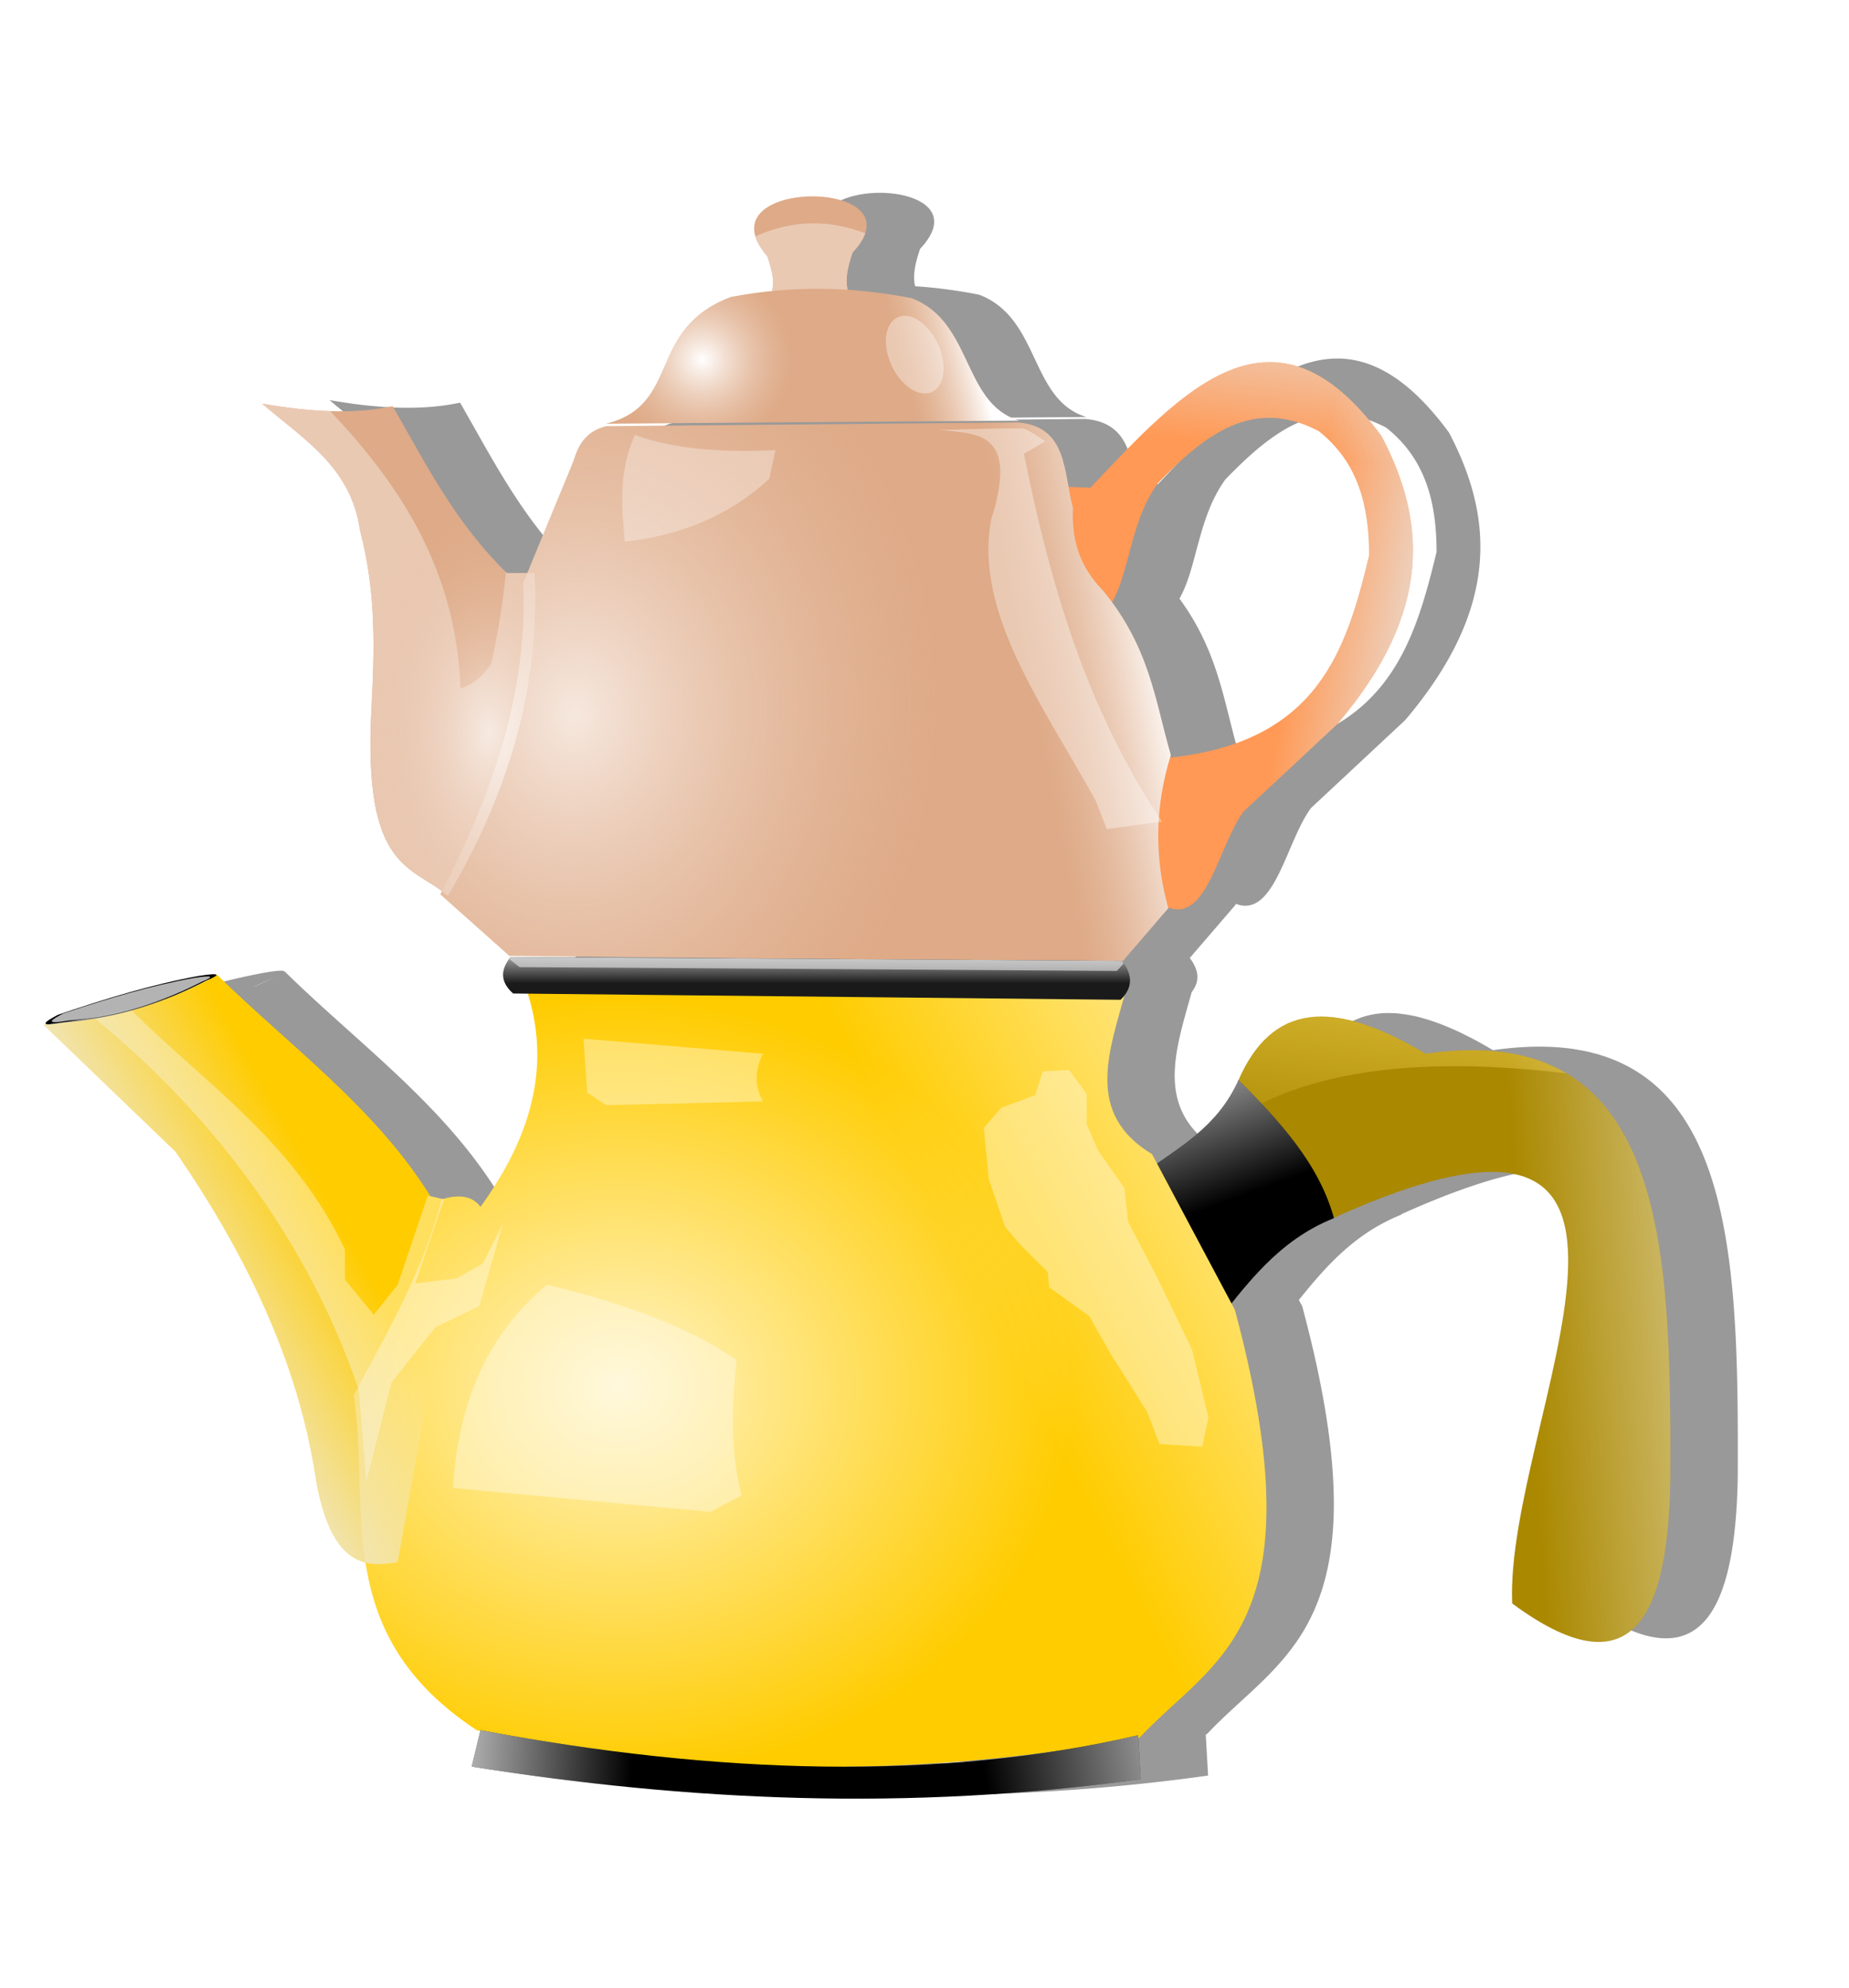 <svg xmlns="http://www.w3.org/2000/svg" xmlns:xlink="http://www.w3.org/1999/xlink" viewBox="0 0 744.09 800"><defs><linearGradient id="l" y2="301.57" xlink:href="#c" gradientUnits="userSpaceOnUse" x2="393.71" y1="293.99" x1="423.51"/><linearGradient id="b"><stop offset="0" stop-color="#fff"/><stop offset="1" stop-color="#fff" stop-opacity="0"/></linearGradient><linearGradient id="a"><stop offset="0" stop-color="#e6e6e6"/><stop offset="1" stop-color="#e6e6e6" stop-opacity="0"/></linearGradient><linearGradient id="d"><stop offset="0" stop-color="#fff"/><stop offset="1" stop-color="#eac9b3" stop-opacity=".007"/></linearGradient><linearGradient id="e"><stop offset="0" stop-color="#fff" stop-opacity=".776"/><stop offset="1" stop-color="#fff" stop-opacity="0"/></linearGradient><linearGradient id="u" y2="870.03" xlink:href="#b" gradientUnits="userSpaceOnUse" x2="287.39" y1="865.48" x1="192.43"/><linearGradient id="g" y2="372.53" xlink:href="#a" gradientUnits="userSpaceOnUse" x2="561.14" y1="383.14" x1="621.24"/><linearGradient id="h" y2="340.71" xlink:href="#a" gradientUnits="userSpaceOnUse" x2="527.8" y1="267.98" x1="536.39"/><linearGradient id="i" y2="592.36" xlink:href="#b" gradientUnits="userSpaceOnUse" x2="639.29" y1="581.65" x1="790.71"/><linearGradient id="j" y2="630.93" gradientUnits="userSpaceOnUse" x2="565.71" y1="488.08" x1="584.29"><stop offset="0" stop-color="#ffdf5e"/><stop offset="1" stop-color="#ffdf5e" stop-opacity="0"/></linearGradient><linearGradient id="k" y2="638.08" gradientUnits="userSpaceOnUse" x2="545" y1="558.08" x1="515.71"><stop offset="0" stop-color="#fff"/><stop offset="1" stop-color="#fff" stop-opacity="0"/></linearGradient><linearGradient id="c"><stop offset="0" stop-color="#fff"/><stop offset="1" stop-color="#eac9b3" stop-opacity="0"/></linearGradient><linearGradient id="m" y2="418.49" xlink:href="#d" gradientUnits="userSpaceOnUse" x2="443.46" y1="407.88" x1="498.01"/><linearGradient id="n" y2="751.65" xlink:href="#e" gradientUnits="userSpaceOnUse" x2="462.14" y1="667.36" x1="623.57"/><linearGradient id="t" y2="556.88" gradientUnits="userSpaceOnUse" x2="348" y1="540.72" x1="348"><stop offset="0" stop-color="#e6e6e6"/><stop offset="1" stop-color="#e6e6e6" stop-opacity="0"/></linearGradient><linearGradient id="s" y2="641.23" gradientUnits="userSpaceOnUse" x2="163.64" y1="683.66" x1="86.873"><stop offset="0" stop-color="#ececec"/><stop offset="1" stop-color="#ececec" stop-opacity="0"/></linearGradient><linearGradient id="v" y2="875.59" xlink:href="#b" gradientUnits="userSpaceOnUse" x2="429.31" y1="855.38" x1="541.95"/><radialGradient id="q" gradientUnits="userSpaceOnUse" cy="441.15" cx="229.72" gradientTransform="matrix(1 0 0 1.803 0 -339.3)" r="54.905"><stop offset="0" stop-color="#fff"/><stop offset="1" stop-color="#deaa87" stop-opacity="0"/></radialGradient><radialGradient id="r" xlink:href="#c" gradientUnits="userSpaceOnUse" cy="309.69" cx="316.77" gradientTransform="matrix(.428 -.108 .108 .426 146.54 208.11)" r="83.085"/><radialGradient id="p" xlink:href="#d" gradientUnits="userSpaceOnUse" cy="456.92" cx="265.3" gradientTransform="matrix(.997 .073 -.087 1.196 39.61 -117.4)" r="146.98"/><radialGradient id="o" xlink:href="#e" gradientUnits="userSpaceOnUse" cy="720.28" cx="281.77" gradientTransform="matrix(1 0 0 .854 0 104.32)" r="183.65"/><filter id="f" color-interpolation-filters="sRGB"><feGaussianBlur stdDeviation="12.994"/></filter></defs><path d="M386.36 238.7c-12.723.174-25.535 5.523-22.344 16.094.09.299.196.6.313.906.028.075.064.144.093.219.462 1.163 1.113 2.375 1.969 3.656.376.565.76 1.131 1.219 1.719.1.13.208.245.312.375.29.36.586.725.907 1.094.242.736.488 1.482.718 2.219.23.736.458 1.45.657 2.187.8 2.956 1.24 5.888.718 8.844-.002.01.002.021 0 .031-.043.245-.098.505-.156.75a185.368 185.368 0 00-16.594 2.375c-34.123 12.931-19.794 43.467-50.25 51.031l166.16-1.281c-22.917-6.998-18.444-39.822-43.156-49.22-8.503-1.677-17.088-2.84-25.75-3.405a15.597 15.597 0 01-.406-3.75c.032-3.596 1.085-7.4 2.406-11.281.336-.358.634-.713.938-1.063.103-.119.212-.226.312-.344a30.492 30.492 0 001.094-1.375c.08-.106.142-.206.219-.312.24-.33.476-.647.687-.969.005-.007-.005-.024 0-.031.835-1.278 1.455-2.479 1.844-3.625 3.403-10.039-9.22-15.018-21.906-14.844zm185.09 66.688c-25.336-.29-48.916 25.508-72.562 50.562l-8.844-.344c-2.177-12.21-4.098-24.614-20.469-25.906l-165.66 1.5c-8.531 2.222-11.237 7.949-13.125 14.156l-18.562 44.938h-8.219a150.756 150.756 0 01-7.468-7.812 160.377 160.377 0 01-3.438-4.031c-14.529-17.5-24.244-36.576-35.062-55.312-7.962 1.71-16.374 2.263-25.125 2h-.125c-3.176-.099-6.398-.323-9.656-.625-.094-.01-.187-.023-.281-.032-.031-.003-.063.003-.094 0a186.695 186.695 0 01-3.313-.343c-.03-.003-.063.003-.093 0-1.117-.127-2.22-.26-3.344-.407-.02-.003-.042.003-.063 0-1.125-.147-2.273-.334-3.406-.5-.02-.003-.042.003-.062 0a242.366 242.366 0 01-3.438-.53c-.01-.003-.02.001-.031 0-1.161-.189-2.301-.39-3.469-.595 1.02.884 2.023 1.76 3.063 2.625.006.005.025-.005.03 0 4.156 3.456 8.426 6.813 12.532 10.312.006.005.025-.005.031 0 7.19 6.13 13.855 12.75 18.375 21.281.65 1.228 1.224 2.501 1.781 3.813a49.63 49.63 0 012.72 8.344c.001.01-.003.021 0 .03.339 1.485.622 3.035.843 4.626a151.154 151.154 0 013 13.969c.002.01-.002.021 0 .031a171.348 171.348 0 011.687 13.75v.031c1.015 12.154.843 24.103.313 36v.031a923.45 923.45 0 01-.438 8.907c-2.133 42.226 5.52 55.743 15.156 63.5.006.005.026-.005.032 0 .452.363.914.721 1.375 1.062a60.539 60.539 0 002.843 1.969c.956.627 1.91 1.242 2.875 1.844.371.231.755.455 1.125.687.59.369 1.163.748 1.75 1.125.007.005.024-.005.032 0 .344.222.688.46 1.03.688.605.4 1.217.794 1.813 1.219.127.09.249.189.375.28.02.015.044.018.063.032-.232.448-.455.896-.688 1.344l27.781 24.75 119.5 1.219-119-.72c-.2.252-.379.5-.562.75-3.374 4.632-3.657 9.276 1.562 13.907l5.907.062c9.562 30.675.42 58.891-19.031 85.781a11.78 11.78 0 00-.72-.843c-3.58-3.877-8.69-3.932-14.468-2.313l-5-1.156c-22.398-35.94-56.457-60.205-85.875-89.125-.071.043-.148.082-.219.125-.015-.476-2.169-.413-7.125.375-18.123 3.28-37.225 9.027-56.687 15.656-3.74 1.983-6.535 3.709-3.937 3.844-.582.073-1.166.147-1.75.218l53.03 51c29.548 42.852 49.893 86.8 56.563 132.34 4.075 22.493 11.318 30.815 19.906 33 .129.825.26 1.646.406 2.47.144.814.308 1.625.469 2.437.034.176.058.355.093.531.04.199.084.395.125.594.165.792.318 1.585.5 2.375.118.512.25 1.02.375 1.53.433 1.762.907 3.504 1.438 5.25.044.146.08.294.125.438l.03.094c.02.063.044.125.063.188.228.728.473 1.461.72 2.187.017.053.044.104.062.156.07.207.115.42.187.625.374 1.069.77 2.126 1.188 3.188.118.302.253.605.375.906.236.583.468 1.17.718 1.75.085.197.164.397.25.594.138.314.296.624.438.937a84.966 84.966 0 001.687 3.5c.23.451.48.895.72 1.344.054.102.1.21.155.313.128.237.245.481.375.718a84.769 84.769 0 002.97 4.938c.007.012.023.02.03.031.246.38.466.777.72 1.156a87.11 87.11 0 001.655 2.375c.03.043.064.083.094.125a89.478 89.478 0 004.563 5.813c.154.18.312.35.468.531a99.865 99.865 0 008.063 8.281c1.018.932 2.1 1.86 3.187 2.782.012.01.02.021.032.03.52.442 1.057.875 1.593 1.313.618.504 1.236 1.03 1.875 1.531.349.274.677.54 1.032.813.06.046.127.079.187.125.313.24.65.48.969.719.7.525 1.399 1.04 2.125 1.562.011.008.02.023.031.031.589.424 1.207.83 1.813 1.25.937.652 1.865 1.324 2.843 1.97.49.102.978.21 1.47.312l-3.47 14.344c51.472 8.233 103.77 13.037 157.34 12.875 2.82-.01 5.643-.026 8.469-.063 33.918-.437 68.346-2.898 103.38-7.781l-.937-16.562c.146-.027.29-.067.437-.094.72-.77 1.454-1.531 2.188-2.28.215-.22.44-.439.656-.657.532-.537 1.056-1.066 1.594-1.594.126-.124.248-.251.375-.375.058-.057.129-.1.187-.156.851-.83 1.7-1.656 2.563-2.469a410.962 410.962 0 014.062-3.781c2.202-2.022 4.404-4.023 6.594-6.063.766-.713 1.522-1.432 2.281-2.156.757-.721 1.502-1.452 2.25-2.187.215-.212.442-.413.656-.625.21-.208.417-.417.625-.625.746-.75 1.486-1.513 2.22-2.282.146-.153.29-.314.437-.468l.5-.532c.619-.663 1.237-1.349 1.843-2.03.103-.116.21-.229.313-.345.804-.91 1.597-1.831 2.375-2.78.074-.092.144-.19.219-.282a89.971 89.971 0 002.375-3.031c.373-.5.729-1.019 1.093-1.531.047-.066.11-.122.157-.188a82.118 82.118 0 001.75-2.562c.22-.338.44-.688.656-1.032a77.468 77.468 0 002.844-4.906c.015-.028.016-.065.031-.094a76.062 76.062 0 001.562-3.093c.054-.113.104-.231.157-.344.237-.507.49-1.013.718-1.531.121-.274.226-.567.344-.844.194-.453.375-.913.563-1.375.067-.165.121-.334.187-.5.231-.58.467-1.155.688-1.75 1.81-4.882 3.278-10.298 4.312-16.344.016-.094.047-.187.063-.281.027-.162.036-.338.062-.5.219-1.337.418-2.693.594-4.094.124-.987.242-2.011.344-3.031.013-.133.018-.273.03-.407.09-.914.18-1.84.25-2.78 1.602-21.538-1.593-50.282-12.343-90.345l-1.344-2.5c11.037-13.779 22.767-26.947 41.25-34.344-.014-.05-.017-.105-.031-.156 158.4-71.305 68.605 82.031 71.75 155.19 11.238 8.307 20.664 13.084 28.5 14.781.522.113 1.023.195 1.531.281 24.407 4.134 32.874-22.705 33.625-64.53.239-70.336-.628-139.44-41.812-163.88-.084-.05-.166-.108-.25-.157a59.68 59.68 0 00-5.156-2.688c-.084-.038-.166-.086-.25-.125a62.395 62.395 0 00-2.031-.875c-.199-.082-.394-.17-.594-.25-.082-.033-.167-.06-.25-.093a63.911 63.911 0 00-2.719-1c-.083-.029-.166-.066-.25-.094-.419-.142-.856-.27-1.281-.406-.52-.165-1.034-.346-1.563-.5-.081-.024-.168-.04-.25-.063-.39-.112-.791-.206-1.187-.312-.663-.178-1.321-.37-2-.531a74.253 74.253 0 00-3.125-.657c-.061-.011-.126-.02-.188-.03-.174-.034-.356-.063-.53-.095a79.196 79.196 0 00-.876-.156c-.673-.115-1.344-.244-2.031-.344a86.893 86.893 0 00-3.406-.406c-.062-.006-.126-.025-.188-.031a103.045 103.045 0 00-11.344-.469h-.093a121.713 121.713 0 00-8.656.438c-2.744.232-5.556.548-8.47.968a189.27 189.27 0 00-3.062-1.78l-.437-.25c-.806-.459-1.582-.91-2.375-1.345-.094-.05-.188-.105-.281-.156-.968-.527-1.927-1.008-2.875-1.5a140.7 140.7 0 00-1.22-.625c-.05-.025-.105-.037-.155-.062-1.062-.535-2.088-1.074-3.125-1.563-.065-.03-.124-.063-.188-.094a117.123 117.123 0 00-3-1.343c-.267-.117-.516-.23-.781-.344-.188-.08-.375-.14-.563-.219a95.796 95.796 0 00-4.78-1.875c-.01-.003-.023.003-.032 0a81.652 81.652 0 00-2.938-1c-.346-.11-.687-.21-1.03-.312a70.744 70.744 0 00-1.876-.532c-.598-.162-1.16-.326-1.75-.468-.136-.033-.27-.062-.406-.094a59.429 59.429 0 00-1.875-.406l-.156-.031c-.147-.03-.292-.035-.438-.063a54.364 54.364 0 00-1.594-.281c-.116-.019-.227-.045-.343-.063-.203-.03-.393-.034-.594-.062-1.229-.172-2.443-.335-3.625-.406-.116-.007-.229.006-.344 0a40.878 40.878 0 00-2.187-.063c-.466 0-.918.015-1.375.031-.355.013-.713.008-1.063.031-.105.007-.207.024-.312.032-.61.045-1.216.112-1.813.187-.24.03-.48.058-.719.094-.042.006-.082.025-.125.031-.01.002-.02-.002-.03 0a31.267 31.267 0 00-2.531.5c-.421.1-.838.196-1.25.313-.138.038-.271.084-.407.125-.546.162-1.092.339-1.625.53-.115.042-.23.083-.344.126-.595.223-1.172.49-1.75.75-.08.036-.17.056-.25.093a29.55 29.55 0 00-3.812 2.125c-.165.108-.337.202-.5.313-.307.21-.606.435-.907.656-.412.303-.816.611-1.218.938-.31.25-.604.516-.907.781-.112.098-.232.181-.343.281-.077.069-.143.15-.22.219-.096.088-.184.191-.28.281-.113.105-.233.206-.344.313-.122.117-.254.224-.375.343-.18.177-.354.35-.531.532a38.76 38.76 0 00-1.407 1.53c-.203.234-.393.48-.593.72l-.157.187c-.126.153-.25.313-.375.469-.255.318-.53.606-.78.937-.266.35-.523.73-.782 1.094a53.718 53.718 0 00-3 4.719c-.2.351-.399.701-.594 1.063-.034.062-.06.124-.094.187-.407.76-.796 1.54-1.187 2.344a75.204 75.204 0 00-1.469 3.187v.032c-7.675 16.585-20.328 24.456-32.562 33.062l-2.031-3.813c-26.542-15.991-17.693-40.156-11.156-63.781 2.363-3.033 2.785-6.061 1.781-9.094a12.024 12.024 0 00-.375-.969 16.398 16.398 0 00-1.625-2.906c-.008-.011-.023-.02-.031-.03a23.335 23.335 0 00-.531-.72l18.5-21.5-.094-.343c15.759 6.28 20.422-25.178 30.406-38.531l37.875-35.344c38.643-45.572 35.255-82.167 17.656-115.69-15.623-21.314-30.381-29.681-44.594-29.844zm-1.531 22.438c6.487-.163 13.399 1.451 20.875 5.406 16.069 12.778 20.223 30.525 20.219 50-9.213 38.087-20.455 74.895-79.812 81.312l-.25-.125c.088-.291.159-.583.25-.875-5.923-20.309-8.041-40.253-23.656-61.53 7.197-12.578 7.381-32.814 18.594-48.095 13.384-13.73 27.202-25.676 43.78-26.094zm-426.62 226.38c-2.197 1.188-4.434 2.347-6.781 3.406-.723.326-1.483.623-2.22.938a185.01 185.01 0 009-4.344zm340.5 310.34c-26.981 4.142-54.897 6.126-83.72 6.125a679.943 679.943 0 0032.5-1.156c2.825-.168 5.669-.36 8.5-.563a695.79 695.79 0 0042.72-4.406z" filter="url(#f)" fill="#999" transform="translate(-32.904 -161.1)"/><path d="M309.286 120.77h33.588c-3.636-5.571-2.096-12.292.253-19.193 28.527-30.414-61.932-30.219-34.345 1.515 1.939 5.893 3.828 11.785.505 17.678z" fill="#deaa87"/><path d="M327.096 89.87c-7.352.042-15.033 1.632-23.125 5.25.722 2.391 2.268 5.042 4.813 7.969 1.939 5.892 3.823 11.795.5 17.688h33.594c-3.636-5.571-2.099-12.287.25-19.188 2.664-2.84 4.312-5.413 5.093-7.719-.003-.001.003-.03 0-.031-6.794-2.532-13.798-4.011-21.125-3.969z" fill="#eac9b3"/><path d="M243.876 170.52l166.17-1.263c-22.917-6.998-18.472-39.849-43.184-49.245-23.602-4.657-47.782-5.271-72.731-.505-34.123 12.931-19.799 43.45-50.255 51.013z" fill="#deaa87"/><path d="M425.706 195.77l13.132.505c36.912-39.11 73.704-80.016 117.18-20.708 17.599 33.52 20.966 70.09-17.678 115.66l-37.881 35.355c-10.071 13.47-14.717 45.39-30.81 38.386l-15.152-5.05 7.071-58.59 5.556 1.515 4.04 2.02c59.358-6.417 70.59-43.23 79.803-81.316.004-19.475-4.135-37.224-20.203-50.003-26.581-14.062-46.028 1.605-64.65 20.708-13.22 18.016-11.104 42.927-23.234 54.043l-25.76-16.162z" fill="#f95"/><path d="M458.61 356.87l13.132.505c36.912-39.11 73.704-80.016 117.18-20.708 17.599 33.52 20.966 70.09-17.678 115.66l-37.881 35.355c-10.071 13.47-14.717 45.39-30.81 38.386l-15.152-5.05 7.071-58.59 5.556 1.515 4.04 2.02c59.358-6.417 70.59-43.23 79.803-81.316.004-19.475-4.135-37.224-20.203-50.003-26.581-14.062-46.028 1.605-64.65 20.708-13.22 18.016-11.104 42.927-23.234 54.043l-25.76-16.162z" fill="url(#g)" transform="translate(-32.904 -161.1)"/><path d="M458.61 356.87l13.132.505c36.912-39.11 73.704-80.016 117.18-20.708 17.599 33.52 20.966 70.09-17.678 115.66l-37.881 35.355c-10.071 13.47-14.717 45.39-30.81 38.386l-15.152-5.05 7.071-58.59 5.556 1.515 4.04 2.02c59.358-6.417 70.59-43.23 79.803-81.316.004-19.475-4.135-37.224-20.203-50.003-26.581-14.062-46.028 1.605-64.65 20.708-13.22 18.016-11.104 42.927-23.234 54.043l-25.76-16.162z" fill="url(#h)" transform="translate(-32.904 -161.1)"/><path d="M243.876 171.53l165.67-1.515c20.216 1.595 18.372 20.16 22.223 34.345-.563 11.687 1.956 22.989 12.122 33.335 18.942 23.04 20.922 44.384 27.274 66.165-6.392 20.54-6.74 41.08-1.01 61.619l-18.688 21.718-246.48-2.526-27.78-24.749c20.846-40.035 35.284-81.2 33.336-125.26l20.203-48.992c1.888-6.207 4.6-11.92 13.132-14.142z" fill="#deaa87"/><path d="M498.186 435.18c13.502-31.334 37.768-33.643 75.509-11.112 97.151-14.033 98.809 77.751 98.49 171.73-1 55.769-15.691 84.941-63.64 49.497-3.155-73.386 87.227-227.5-73.236-154.55z" fill="#a80"/><path d="M531.09 596.28c13.502-31.334 37.768-33.643 75.509-11.112 97.151-14.033 98.809 77.751 98.49 171.73-1 55.769-15.691 84.941-63.64 49.497-3.155-73.386 87.227-227.5-73.236-154.55z" fill="url(#i)" transform="translate(-32.904 -161.1)"/><path d="M564.56 570.22c-14.889.003-25.874 8.437-33.469 26.062l6.85 10.22c36.725-19.27 85.939-18.054 125.34-13.469-13.842-8.212-32.249-11.405-56.688-7.875-16.512-9.857-30.451-14.94-42.031-14.938z" fill="url(#j)" transform="translate(-32.904 -161.1)"/><path d="M461.056 471.54c13.679-10.155 28.781-17.818 37.376-36.871 16.632 16.601 32.352 33.658 38.386 55.558-22.533 9.018-35.06 26.613-48.487 43.437z"/><path d="M493.96 632.64c13.679-10.155 28.781-17.818 37.376-36.871 16.632 16.601 32.352 33.658 38.386 55.558-22.533 9.018-35.06 26.613-48.487 43.437z" fill="url(#k)" transform="translate(-32.904 -161.1)"/><path d="M211.556 397.3l241.43 1.515c-6.555 24.215-16.639 49.245 10.607 65.66l33.335 62.63c34.399 128.2-8.59 140.32-38.386 172.23-93.099 17.176-181.68 14.8-266.68-3.031-58.96-38.886-42.681-88.52-49.497-134.86 13.655-25.516 28.178-50.685 35.355-78.792 6.373-1.875 11.967-1.802 15.657 3.03 19.998-27.645 29.1-56.71 18.183-88.388z" fill="#fc0"/><path d="M276.78 331.62l166.17-1.263c-22.917-6.998-18.472-39.849-43.184-49.245-23.602-4.657-47.782-5.271-72.731-.505-34.123 12.931-19.799 43.45-50.255 51.013z" fill="url(#l)" transform="translate(-32.904 -161.1)"/><path d="M276.78 332.63l165.67-1.515c20.216 1.595 18.372 20.16 22.223 34.345-.563 11.687 1.956 22.989 12.122 33.335 18.942 23.04 20.922 44.384 27.274 66.165-6.392 20.54-6.74 41.08-1.01 61.619l-18.688 21.718-246.48-2.526-27.78-24.749c20.846-40.035 35.284-81.2 33.336-125.26l20.203-48.992c1.888-6.207 4.6-11.92 13.132-14.142z" fill="url(#m)" transform="translate(-32.904 -161.1)"/><path d="M244.46 558.4l241.43 1.515c-6.555 24.215-16.639 49.245 10.607 65.66l33.335 62.63c34.399 128.2-8.59 140.32-38.386 172.23-93.099 17.176-181.68 14.8-266.68-3.031-58.96-38.886-42.681-88.52-49.497-134.86 13.655-25.516 28.178-50.685 35.355-78.792 6.373-1.875 11.967-1.802 15.657 3.03 19.998-27.645 29.1-56.71 18.183-88.388z" fill="url(#n)" transform="translate(-32.904 -161.1)"/><path d="M160.036 628.62c-13.992 2.774-26.823.325-32.83-32.83-6.67-45.544-27.022-89.478-56.569-132.33l-53.033-51.013c27.246-3.316 51.52-9.164 69.701-20.203 29.629 29.128 63.979 53.535 86.368 89.904l12.122 2.525z" fill="#fc0"/><path d="M205.496 385.18l245.97 1.515c4.082 5.22 4.822 10.438-.505 15.657l-244.46-2.525c-5.503-4.883-4.916-9.765-1.01-14.647z" fill="#1a1a1a"/><path d="M205.506 385.18c-.201.251-.38.499-.563.75l4.094 3.281 240.41 1.531 2.781-3.03a23.225 23.225 0 00-.75-1.032l-245.97-1.5z" fill="#999"/><path d="M307.016 424.07c-2.785 5.84-3.909 12.013 0 19.193l-63.135 1.515-7.576-5.05-1.515-21.719zM220.136 517c29.542 7.159 56.122 16.433 76.267 30.305-1.718 17.705-2.884 35.519 2.02 54.548l-12.627 6.566-103.54-9.596c2.092-32.852 12.922-61.077 37.881-81.822zM419.646 431.14l-3.03 9.596-13.637 5.051-7.072 8.081 2.02 20.708 6.567 19.193 6.06 7.072 11.113 11.112.505 6.06 16.162 11.617 8.586 15.152 14.647 23.234 5.05 13.132 17.174 1.01 2.525-11.616-6.566-27.274-14.142-29.294-11.617-22.223-1.515-13.637-10.607-15.152-4.546-10.607v-12.122l-7.07-9.597z" opacity=".369" fill="#fff"/><path d="M37.933 409.67c47.022 38.346 86.341 89.875 106.44 149.76l3.03 36.871 10.102-39.901 17.678-22.223 17.678-8.586 9.597-33.335-8.081 16.162-10.607 6.06-16.668 2.02 11.617-33.84-6.566-1.514-12.122 35.86-9.597 12.122-11.617-14.142v-12.122c-20.783-44.054-57.063-67.277-86.368-96.722z" fill="#ffdf5e"/><path d="M105.486 162.44c18.685 3.275 36.528 4.447 52.528 1.01 13.316 23.06 24.956 46.68 45.962 67.175h11.112c2.18 50.933-12.892 92.282-34.85 129.8-14.546-12.226-34.06-9.901-30.81-74.246 1.29-23.776 2.096-47.633-4.546-72.73-3.557-25.623-23.078-36.877-39.396-51.014z" fill="#deaa87"/><path d="M203.596 230.24c-4.143 42.294-17.626 83.031-33.281 123.41 3.358 2.125 6.765 4.114 9.938 6.781 21.958-37.523 37.024-78.879 34.844-129.81H203.97c-.127-.124-.248-.25-.375-.375z" fill="#eac9b3"/><path d="M255.496 175.06c15.311 5.566 34.527 7.226 56.569 6.06l-2.525 11.618c-15.931 14.592-35.42 22.783-58.084 25.254-1.384-14.31-2.49-28.621 4.04-42.931zM378.226 173.04c14.854 1.617 31.913.366 20.708 35.86-7.229 37.712 21.157 75.425 41.921 113.14l4.546 11.617 22.223-3.03c-30.49-45.34-45.1-95.97-55.56-147.99l8.586-5.051s-6.566-4.546-8.586-5.051c-2.02-.505-33.84.505-33.84.505zM377.457 138.425c3.821 8.301 2.74 16.959-2.414 19.337-5.155 2.377-12.431-2.424-16.252-10.726s-2.74-16.958 2.414-19.336c4.799-2.214 11.514 1.794 15.526 9.267" opacity=".369" fill="#fff"/><path d="M105.506 162.43c16.318 14.136 35.818 25.41 39.375 51.031 6.642 25.098 5.853 48.943 4.563 72.719-3.251 64.345 16.267 62.024 30.812 74.25 21.958-37.523 37.024-78.879 34.844-129.81h-1.438c-7.715 18.982-13.388 42.031-28.375 46.469-1.566-46.993-23.672-81.351-52.406-111.62-8.835-.266-17.988-1.386-27.375-3.031z" fill="#eac9b3"/><path d="M144.626 594.31c1.067 36.095 2.045 72.207 47.219 102 85.005 17.83 173.59 20.209 266.69 3.031 23.176-24.82 54.333-37.68 50.844-102.5-115.91 77.27-239.14 53.683-364.75-2.531z" fill="none"/><path d="M244.46 558.4l241.43 1.515c-6.555 24.215-16.639 49.245 10.607 65.66l33.335 62.63c34.399 128.2-8.59 140.32-38.386 172.23-93.099 17.176-181.68 14.8-266.68-3.031-58.96-38.886-42.681-88.52-49.497-134.86 13.655-25.516 28.178-50.685 35.355-78.792 6.373-1.875 11.967-1.802 15.657 3.03 19.998-27.645 29.1-56.71 18.183-88.388z" fill="url(#o)" transform="translate(-32.904 -161.1)"/><path d="M531.09 596.28c13.502-31.334 37.768-33.643 75.509-11.112 97.151-14.033 98.809 77.751 98.49 171.73-1 55.769-15.691 84.941-63.64 49.497-3.155-73.386 87.227-227.5-73.236-154.55z" fill="url(#i)" transform="translate(-32.904 -161.1)"/><path d="M458.61 356.87l13.132.505c36.912-39.11 73.704-80.016 117.18-20.708 17.599 33.52 20.966 70.09-17.678 115.66l-37.881 35.355c-10.071 13.47-14.717 45.39-30.81 38.386l-15.152-5.05 7.071-58.59 5.556 1.515 4.04 2.02c59.358-6.417 70.59-43.23 79.803-81.316.004-19.475-4.135-37.224-20.203-50.003-26.581-14.062-46.028 1.605-64.65 20.708-13.22 18.016-11.104 42.927-23.234 54.043l-25.76-16.162z" fill="url(#h)" transform="translate(-32.904 -161.1)"/><path d="M276.78 332.63l165.67-1.515c20.216 1.595 18.372 20.16 22.223 34.345-.563 11.687 1.956 22.989 12.122 33.335 18.942 23.04 20.922 44.384 27.274 66.165-6.392 20.54-6.74 41.08-1.01 61.619l-18.688 21.718-246.48-2.526-27.78-24.749c20.846-40.035 35.284-81.2 33.336-125.26l20.203-48.992c1.888-6.207 4.6-11.92 13.132-14.142z" opacity=".725" fill="url(#p)" transform="translate(-32.904 -161.1)"/><path d="M276.78 331.62l166.17-1.263c-22.917-6.998-18.472-39.849-43.184-49.245-23.602-4.657-47.782-5.271-72.731-.505-34.123 12.931-19.799 43.45-50.255 51.013z" fill="url(#l)" transform="translate(-32.904 -161.1)"/><path d="M138.39 323.54c18.685 3.275 36.528 4.447 52.528 1.01 13.316 23.06 24.956 46.68 45.962 67.175h11.112c2.18 50.933-12.892 92.282-34.85 129.8-14.546-12.226-34.06-9.901-30.81-74.246 1.29-23.776 2.096-47.633-4.546-72.73-3.557-25.623-23.078-36.877-39.396-51.014z" opacity=".611" fill="url(#q)" transform="translate(-32.904 -161.1)"/><path d="M276.78 331.62l166.17-1.263c-22.917-6.998-18.472-39.849-43.184-49.245-23.602-4.657-47.782-5.271-72.731-.505-34.123 12.931-19.799 43.45-50.255 51.013z" fill="url(#r)" transform="translate(-32.904 -161.1)"/><path d="M23.286 408.41c-5.232 2.775-8.677 5.028 2.02 3.157 23.58-2.004 41.748-8.679 57.957-17.046 5.47-2.269 5.7-3.197-3.283-1.768-18.123 3.28-37.232 9.028-56.695 15.657z"/><path d="M25.446 407.86c-4.848 2.532-8.04 4.588 1.872 2.88 21.848-1.827 38.683-7.918 53.702-15.553 5.069-2.07 5.281-2.916-3.042-1.613-16.792 2.993-34.499 8.237-52.532 14.286z" fill="#b3b3b3"/><path d="M192.94 789.72c-13.992 2.774-26.823.325-32.83-32.83-6.67-45.544-27.022-89.478-56.569-132.33l-53.033-51.013c27.246-3.316 51.52-9.164 69.701-20.203 29.629 29.128 63.979 53.535 86.368 89.904l12.122 2.525z" fill="url(#s)" transform="translate(-32.904 -161.1)"/><path d="M238.4 546.28l245.97 1.515c4.082 5.22 4.822 10.438-.505 15.657l-244.46-2.525c-5.503-4.883-4.916-9.765-1.01-14.647z" fill="url(#t)" transform="translate(-32.904 -161.1)"/><path d="M193.366 696.3c95.879 17.906 184.93 20.46 264.66 2.02l1.01 17.678c-93.41 13.02-182.52 8.817-269.21-5.05z"/><path d="M226.27 857.4c95.879 17.906 184.93 20.46 264.66 2.02l1.01 17.678c-93.41 13.02-182.52 8.817-269.21-5.05z" fill="url(#u)" transform="translate(-32.904 -161.1)"/><path d="M226.27 857.4c95.879 17.906 184.93 20.46 264.66 2.02l1.01 17.678c-93.41 13.02-182.52 8.817-269.21-5.05z" fill="url(#v)" transform="translate(-32.904 -161.1)"/></svg>